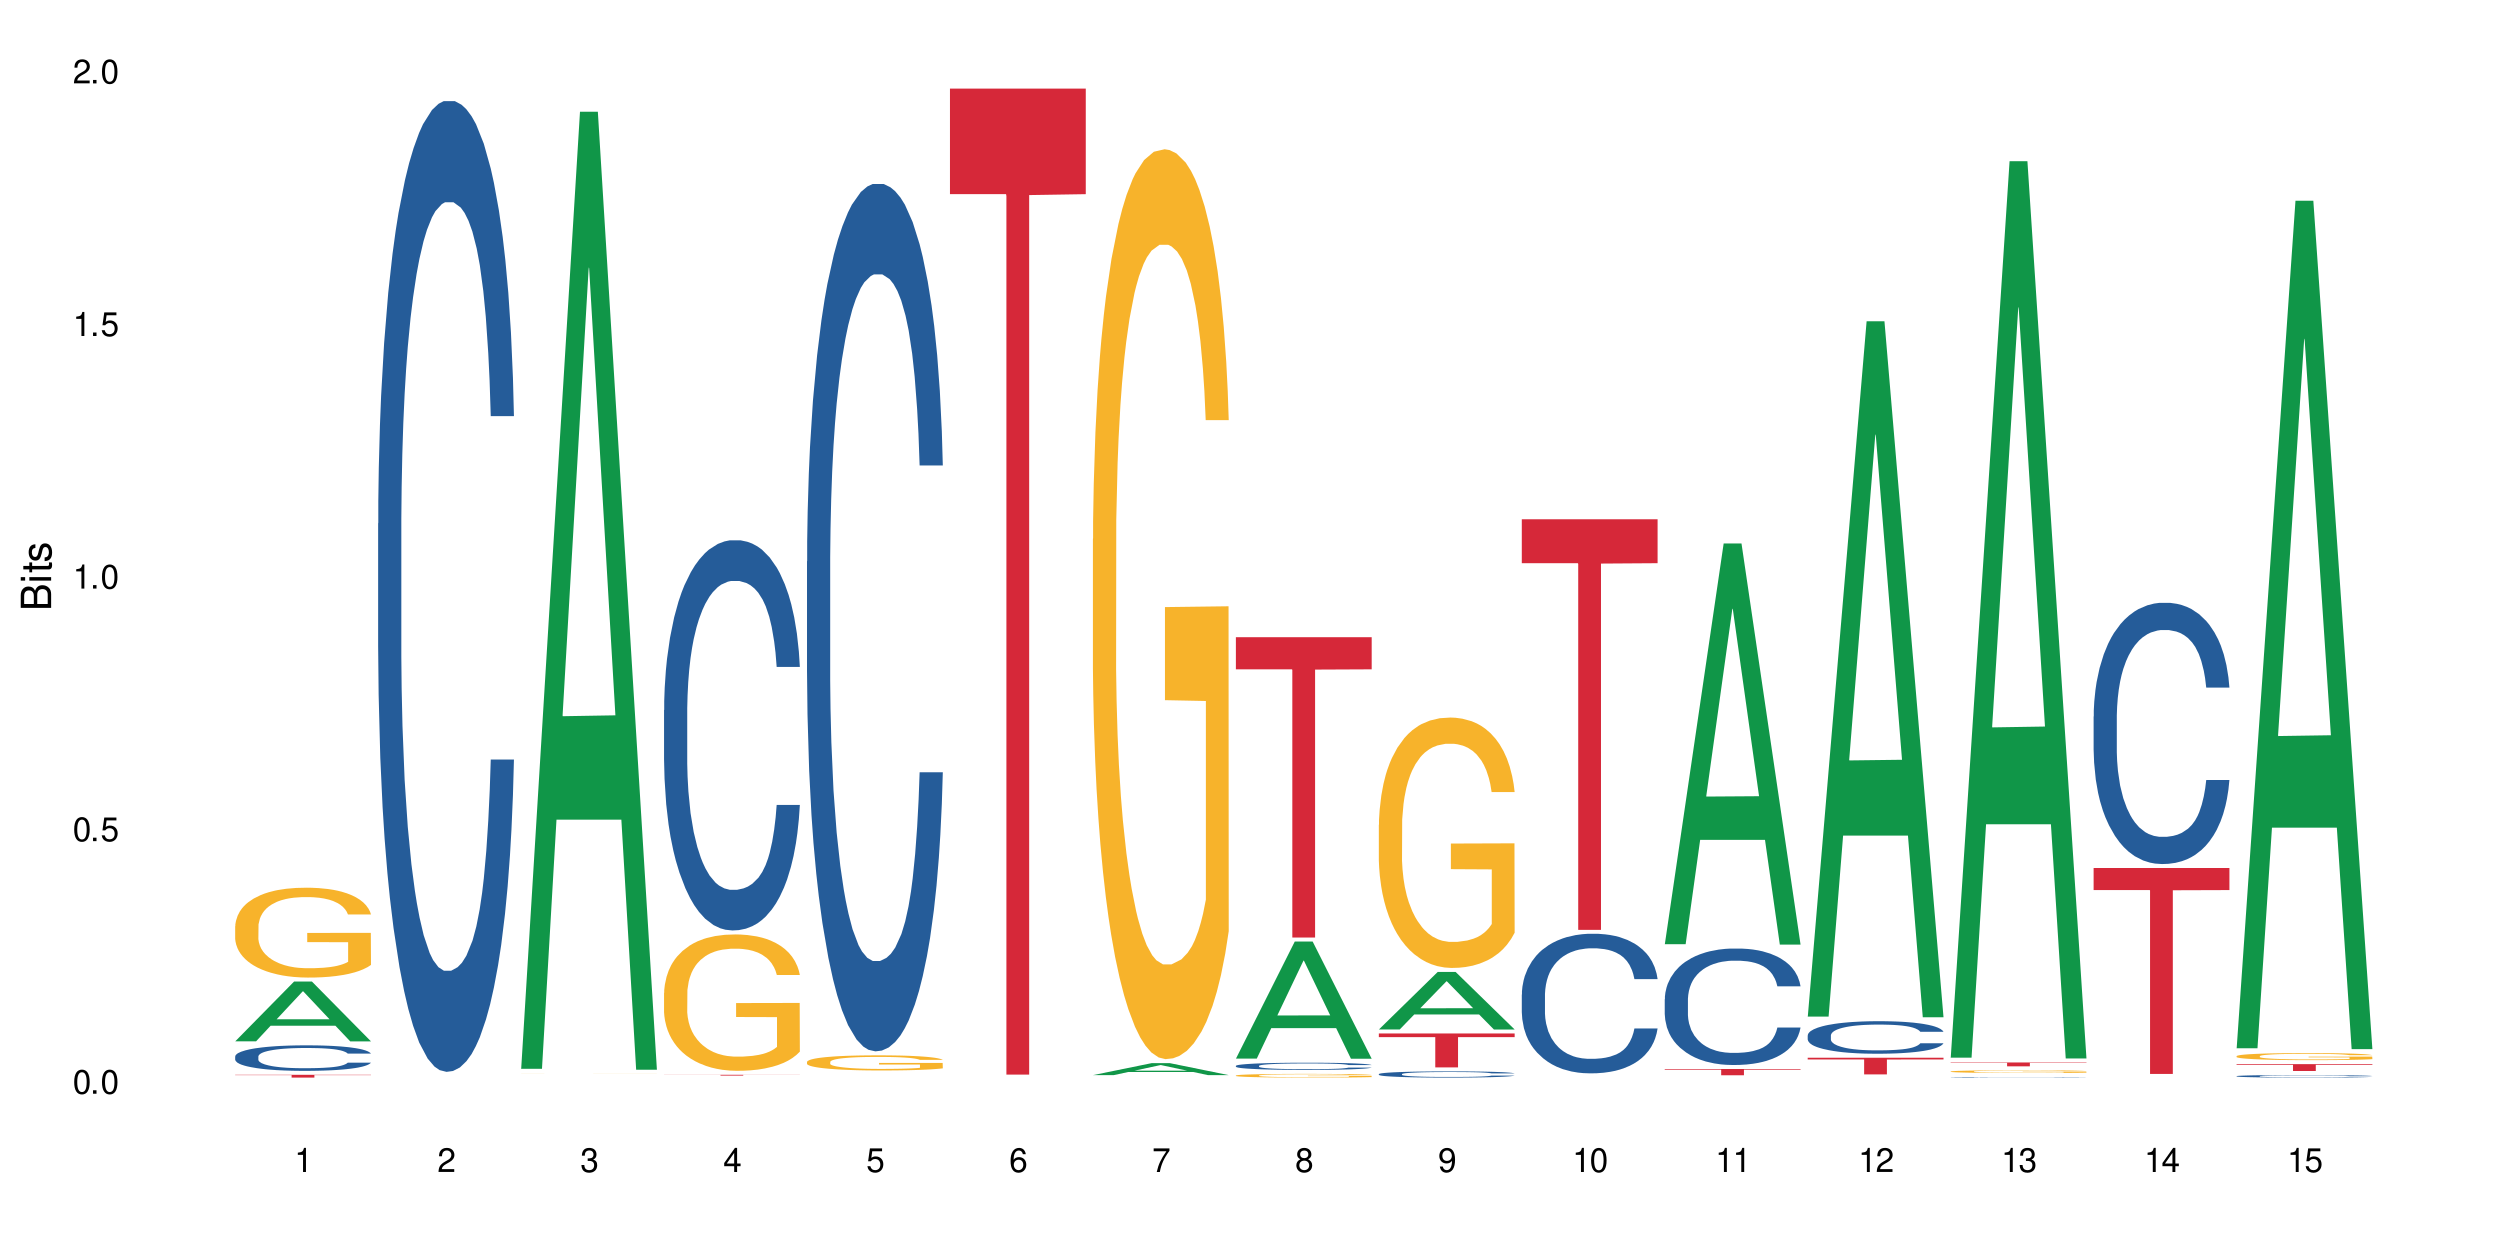 <?xml version="1.0" encoding="UTF-8"?>
<svg xmlns="http://www.w3.org/2000/svg" xmlns:xlink="http://www.w3.org/1999/xlink" width="720" height="360" viewBox="0 0 720 360">
<defs>
<g>
<g id="glyph-0-0">
</g>
<g id="glyph-0-1">
<path d="M 2.641 -6.938 C 2 -6.938 1.422 -6.656 1.078 -6.172 C 0.641 -5.562 0.406 -4.641 0.406 -3.359 C 0.406 -1.016 1.188 0.219 2.641 0.219 C 4.078 0.219 4.859 -1.016 4.859 -3.297 C 4.859 -4.641 4.656 -5.547 4.203 -6.172 C 3.844 -6.656 3.281 -6.938 2.641 -6.938 Z M 2.641 -6.188 C 3.547 -6.188 4 -5.25 4 -3.375 C 4 -1.406 3.562 -0.484 2.625 -0.484 C 1.734 -0.484 1.281 -1.438 1.281 -3.344 C 1.281 -5.25 1.734 -6.188 2.641 -6.188 Z M 2.641 -6.188 "/>
</g>
<g id="glyph-0-2">
<path d="M 1.828 -1 L 0.828 -1 L 0.828 0 L 1.828 0 Z M 1.828 -1 "/>
</g>
<g id="glyph-0-3">
<path d="M 4.562 -6.797 L 1.062 -6.797 L 0.547 -3.094 L 1.328 -3.094 C 1.719 -3.562 2.047 -3.734 2.578 -3.734 C 3.484 -3.734 4.062 -3.109 4.062 -2.094 C 4.062 -1.125 3.484 -0.531 2.578 -0.531 C 1.828 -0.531 1.375 -0.906 1.188 -1.672 L 0.328 -1.672 C 0.453 -1.109 0.547 -0.844 0.75 -0.594 C 1.125 -0.078 1.828 0.219 2.594 0.219 C 3.969 0.219 4.922 -0.781 4.922 -2.219 C 4.922 -3.562 4.031 -4.484 2.719 -4.484 C 2.25 -4.484 1.859 -4.359 1.469 -4.062 L 1.734 -5.969 L 4.562 -5.969 Z M 4.562 -6.797 "/>
</g>
<g id="glyph-0-4">
<path d="M 2.484 -4.938 L 2.484 0 L 3.328 0 L 3.328 -6.938 L 2.766 -6.938 C 2.469 -5.875 2.281 -5.734 0.984 -5.562 L 0.984 -4.938 Z M 2.484 -4.938 "/>
</g>
<g id="glyph-0-5">
<path d="M 4.859 -0.828 L 1.281 -0.828 C 1.359 -1.406 1.672 -1.781 2.5 -2.281 L 3.469 -2.828 C 4.406 -3.344 4.906 -4.062 4.906 -4.906 C 4.906 -5.484 4.672 -6.031 4.266 -6.406 C 3.859 -6.766 3.375 -6.938 2.719 -6.938 C 1.859 -6.938 1.219 -6.625 0.844 -6.031 C 0.609 -5.672 0.5 -5.234 0.484 -4.531 L 1.328 -4.531 C 1.359 -5.016 1.406 -5.281 1.531 -5.516 C 1.75 -5.938 2.188 -6.203 2.703 -6.203 C 3.469 -6.203 4.031 -5.641 4.031 -4.891 C 4.031 -4.344 3.719 -3.859 3.125 -3.516 L 2.234 -3 C 0.812 -2.172 0.406 -1.531 0.328 -0.016 L 4.859 -0.016 Z M 4.859 -0.828 "/>
</g>
<g id="glyph-0-6">
<path d="M 2.125 -3.188 L 2.578 -3.188 C 3.5 -3.188 3.984 -2.766 3.984 -1.922 C 3.984 -1.062 3.469 -0.531 2.594 -0.531 C 1.656 -0.531 1.203 -1 1.156 -2.016 L 0.312 -2.016 C 0.344 -1.453 0.438 -1.094 0.609 -0.781 C 0.953 -0.109 1.625 0.219 2.547 0.219 C 3.953 0.219 4.859 -0.625 4.859 -1.938 C 4.859 -2.828 4.516 -3.297 3.703 -3.594 C 4.344 -3.844 4.656 -4.328 4.656 -5.031 C 4.656 -6.219 3.875 -6.938 2.578 -6.938 C 1.203 -6.938 0.484 -6.172 0.453 -4.703 L 1.297 -4.703 C 1.312 -5.125 1.344 -5.359 1.453 -5.578 C 1.641 -5.969 2.062 -6.203 2.594 -6.203 C 3.344 -6.203 3.797 -5.75 3.797 -5 C 3.797 -4.516 3.609 -4.219 3.25 -4.047 C 3.016 -3.953 2.703 -3.922 2.125 -3.906 Z M 2.125 -3.188 "/>
</g>
<g id="glyph-0-7">
<path d="M 3.141 -1.672 L 3.141 0 L 3.984 0 L 3.984 -1.672 L 4.984 -1.672 L 4.984 -2.438 L 3.984 -2.438 L 3.984 -6.938 L 3.359 -6.938 L 0.266 -2.578 L 0.266 -1.672 Z M 3.141 -2.438 L 1 -2.438 L 3.141 -5.5 Z M 3.141 -2.438 "/>
</g>
<g id="glyph-0-8">
<path d="M 4.781 -5.125 C 4.609 -6.266 3.891 -6.938 2.844 -6.938 C 2.094 -6.938 1.422 -6.578 1.031 -5.953 C 0.594 -5.266 0.406 -4.422 0.406 -3.172 C 0.406 -2 0.578 -1.25 0.984 -0.641 C 1.359 -0.078 1.953 0.219 2.703 0.219 C 3.984 0.219 4.922 -0.75 4.922 -2.094 C 4.922 -3.375 4.062 -4.281 2.844 -4.281 C 2.172 -4.281 1.641 -4.031 1.281 -3.516 C 1.281 -5.234 1.828 -6.188 2.797 -6.188 C 3.391 -6.188 3.797 -5.797 3.938 -5.125 Z M 2.734 -3.531 C 3.547 -3.531 4.062 -2.953 4.062 -2.031 C 4.062 -1.156 3.484 -0.531 2.703 -0.531 C 1.922 -0.531 1.328 -1.188 1.328 -2.078 C 1.328 -2.938 1.906 -3.531 2.734 -3.531 Z M 2.734 -3.531 "/>
</g>
<g id="glyph-0-9">
<path d="M 4.984 -6.797 L 0.438 -6.797 L 0.438 -5.969 L 4.109 -5.969 C 2.5 -3.656 1.828 -2.234 1.328 0 L 2.219 0 C 2.594 -2.172 3.453 -4.047 4.984 -6.094 Z M 4.984 -6.797 "/>
</g>
<g id="glyph-0-10">
<path d="M 3.75 -3.656 C 4.469 -4.094 4.688 -4.438 4.688 -5.078 C 4.688 -6.172 3.844 -6.938 2.641 -6.938 C 1.438 -6.938 0.594 -6.172 0.594 -5.094 C 0.594 -4.438 0.812 -4.094 1.516 -3.656 C 0.734 -3.266 0.359 -2.703 0.359 -1.922 C 0.359 -0.656 1.281 0.219 2.641 0.219 C 3.984 0.219 4.922 -0.656 4.922 -1.922 C 4.922 -2.703 4.531 -3.266 3.75 -3.656 Z M 2.641 -6.188 C 3.359 -6.188 3.812 -5.75 3.812 -5.062 C 3.812 -4.406 3.344 -3.984 2.641 -3.984 C 1.922 -3.984 1.453 -4.406 1.453 -5.078 C 1.453 -5.75 1.922 -6.188 2.641 -6.188 Z M 2.641 -3.266 C 3.484 -3.266 4.062 -2.719 4.062 -1.906 C 4.062 -1.078 3.484 -0.531 2.625 -0.531 C 1.797 -0.531 1.219 -1.094 1.219 -1.906 C 1.219 -2.719 1.781 -3.266 2.641 -3.266 Z M 2.641 -3.266 "/>
</g>
<g id="glyph-0-11">
<path d="M 0.516 -1.578 C 0.672 -0.453 1.406 0.219 2.438 0.219 C 3.188 0.219 3.859 -0.141 4.266 -0.766 C 4.688 -1.453 4.891 -2.297 4.891 -3.547 C 4.891 -4.719 4.703 -5.453 4.312 -6.078 C 3.938 -6.641 3.344 -6.938 2.594 -6.938 C 1.297 -6.938 0.359 -5.969 0.359 -4.625 C 0.359 -3.344 1.234 -2.453 2.453 -2.453 C 3.094 -2.453 3.578 -2.672 4.016 -3.203 C 4 -1.484 3.469 -0.531 2.5 -0.531 C 1.906 -0.531 1.484 -0.906 1.359 -1.578 Z M 2.578 -6.203 C 3.375 -6.203 3.969 -5.531 3.969 -4.641 C 3.969 -3.797 3.391 -3.188 2.547 -3.188 C 1.734 -3.188 1.234 -3.766 1.234 -4.688 C 1.234 -5.562 1.797 -6.203 2.578 -6.203 Z M 2.578 -6.203 "/>
</g>
<g id="glyph-1-0">
</g>
<g id="glyph-1-1">
<path d="M 0 -0.953 L 0 -4.891 C 0 -5.719 -0.234 -6.344 -0.734 -6.797 C -1.188 -7.234 -1.812 -7.469 -2.5 -7.469 C -3.547 -7.469 -4.188 -7 -4.625 -5.875 C -4.984 -6.688 -5.625 -7.094 -6.531 -7.094 C -7.172 -7.094 -7.734 -6.859 -8.141 -6.391 C -8.562 -5.922 -8.75 -5.344 -8.75 -4.5 L -8.75 -0.953 Z M -4.984 -2.062 L -7.766 -2.062 L -7.766 -4.219 C -7.766 -4.844 -7.688 -5.203 -7.453 -5.5 C -7.219 -5.812 -6.859 -5.969 -6.375 -5.969 C -5.891 -5.969 -5.531 -5.812 -5.297 -5.5 C -5.062 -5.203 -4.984 -4.844 -4.984 -4.219 Z M -0.984 -2.062 L -4 -2.062 L -4 -4.781 C -4 -5.766 -3.438 -6.359 -2.484 -6.359 C -1.547 -6.359 -0.984 -5.766 -0.984 -4.781 Z M -0.984 -2.062 "/>
</g>
<g id="glyph-1-2">
<path d="M -6.281 -1.797 L -6.281 -0.797 L 0 -0.797 L 0 -1.797 Z M -8.75 -1.797 L -8.75 -0.797 L -7.484 -0.797 L -7.484 -1.797 Z M -8.75 -1.797 "/>
</g>
<g id="glyph-1-3">
<path d="M -6.281 -3.047 L -6.281 -2.016 L -8.016 -2.016 L -8.016 -1.016 L -6.281 -1.016 L -6.281 -0.172 L -5.469 -0.172 L -5.469 -1.016 L -0.719 -1.016 C -0.078 -1.016 0.281 -1.453 0.281 -2.234 C 0.281 -2.5 0.25 -2.719 0.188 -3.047 L -0.641 -3.047 C -0.609 -2.906 -0.594 -2.766 -0.594 -2.562 C -0.594 -2.141 -0.719 -2.016 -1.156 -2.016 L -5.469 -2.016 L -5.469 -3.047 Z M -6.281 -3.047 "/>
</g>
<g id="glyph-1-4">
<path d="M -4.531 -5.25 C -5.766 -5.25 -6.469 -4.422 -6.469 -2.969 C -6.469 -1.516 -5.719 -0.562 -4.547 -0.562 C -3.562 -0.562 -3.094 -1.062 -2.734 -2.562 L -2.516 -3.484 C -2.344 -4.188 -2.094 -4.469 -1.641 -4.469 C -1.047 -4.469 -0.641 -3.875 -0.641 -3 C -0.641 -2.453 -0.797 -2 -1.062 -1.75 C -1.25 -1.594 -1.422 -1.531 -1.875 -1.469 L -1.875 -0.406 C -0.422 -0.453 0.281 -1.266 0.281 -2.922 C 0.281 -4.5 -0.5 -5.516 -1.719 -5.516 C -2.656 -5.516 -3.172 -4.984 -3.469 -3.734 L -3.703 -2.766 C -3.891 -1.953 -4.156 -1.609 -4.594 -1.609 C -5.188 -1.609 -5.547 -2.125 -5.547 -2.938 C -5.547 -3.75 -5.203 -4.172 -4.531 -4.203 Z M -4.531 -5.25 "/>
</g>
</g>
</defs>
<rect x="-72" y="-36" width="864" height="432" fill="rgb(100%, 100%, 100%)" fill-opacity="1"/>
<path fill-rule="nonzero" fill="rgb(6.275%, 58.824%, 28.235%)" fill-opacity="1" d="M 67.73 299.902 L 67.773 299.883 L 84.695 282.688 L 89.836 282.688 L 106.844 299.918 L 100.867 299.918 L 96.605 295.418 L 77.926 295.418 L 73.75 299.902 L 67.73 299.902 L 79.723 293.559 L 94.895 293.543 L 87.328 285.504 L 87.246 285.488 L 87.16 285.535 L 79.684 293.543 L 79.723 293.559 Z M 67.73 299.902 "/>
<path fill-rule="nonzero" fill="rgb(14.51%, 36.078%, 60%)" fill-opacity="1" d="M 67.73 304.258 L 67.777 304.25 L 67.777 304.09 L 67.922 303.836 L 68.254 303.512 L 68.59 303.289 L 69.449 302.895 L 70.641 302.512 L 71.879 302.215 L 72.785 302.043 L 73.598 301.906 L 75.457 301.66 L 76.652 301.531 L 77.938 301.418 L 79.512 301.301 L 80.656 301.234 L 83.234 301.129 L 85.141 301.082 L 86.621 301.062 L 89.816 301.062 L 91.723 301.086 L 93.105 301.121 L 94.633 301.176 L 95.922 301.234 L 98.164 301.383 L 100.168 301.57 L 101.074 301.68 L 102.504 301.887 L 103.602 302.09 L 104.363 302.262 L 105.223 302.512 L 105.984 302.812 L 106.559 303.156 L 106.844 303.445 L 100.168 303.445 L 99.832 303.176 L 99.449 302.969 L 98.734 302.691 L 98.02 302.496 L 97.02 302.305 L 96.113 302.176 L 94.871 302.047 L 93.773 301.969 L 92.629 301.906 L 91.531 301.867 L 89.434 301.828 L 87 301.828 L 86.094 301.84 L 84.234 301.895 L 83.234 301.941 L 81.801 302.035 L 80.801 302.121 L 79.609 302.258 L 78.797 302.371 L 77.797 302.547 L 77.078 302.699 L 76.27 302.922 L 75.793 303.09 L 75.363 303.277 L 74.98 303.5 L 74.695 303.734 L 74.504 303.98 L 74.41 304.223 L 74.41 305.266 L 74.504 305.508 L 74.742 305.789 L 75.363 306.199 L 76.27 306.555 L 77.32 306.836 L 78.32 307.039 L 78.891 307.133 L 79.656 307.238 L 80.848 307.375 L 82.566 307.508 L 83.566 307.562 L 85.094 307.617 L 86.668 307.645 L 88.766 307.645 L 90.625 307.617 L 91.867 307.582 L 93.156 307.527 L 94.918 307.414 L 96.016 307.309 L 96.969 307.18 L 97.688 307.051 L 98.164 306.945 L 98.879 306.734 L 99.449 306.508 L 99.879 306.273 L 100.168 306.043 L 106.844 306.043 L 106.559 306.312 L 106.129 306.574 L 105.699 306.77 L 105.031 307.004 L 104.27 307.215 L 103.172 307.449 L 102.266 307.602 L 101.074 307.77 L 99.977 307.898 L 98.781 308.012 L 97.02 308.148 L 95.875 308.215 L 94.633 308.273 L 93.156 308.328 L 91.293 308.375 L 89.289 308.402 L 87.43 308.41 L 85.426 308.395 L 83.949 308.367 L 81.992 308.309 L 79.559 308.188 L 77.797 308.059 L 76.414 307.934 L 75.219 307.797 L 73.883 307.617 L 72.168 307.32 L 71.117 307.094 L 70.402 306.902 L 69.59 306.641 L 69.02 306.406 L 68.352 306.031 L 67.875 305.555 L 67.73 305.184 Z M 67.73 304.258 "/>
<path fill-rule="nonzero" fill="rgb(96.863%, 70.196%, 16.863%)" fill-opacity="1" d="M 67.73 266.742 L 67.777 266.719 L 67.777 266.246 L 67.969 265.184 L 68.445 263.719 L 69.066 262.512 L 69.734 261.566 L 70.164 261.07 L 70.879 260.359 L 71.5 259.84 L 73.074 258.777 L 75.078 257.785 L 76.172 257.359 L 77.414 256.957 L 79.18 256.508 L 79.988 256.34 L 82.469 255.961 L 85.285 255.727 L 88.383 255.656 L 89.816 255.68 L 91.77 255.773 L 94.441 256.035 L 95.969 256.27 L 97.16 256.508 L 98.402 256.812 L 99.926 257.285 L 101.359 257.855 L 102.504 258.422 L 103.648 259.133 L 104.602 259.887 L 105.414 260.715 L 106.129 261.707 L 106.559 262.535 L 106.844 263.363 L 100.215 263.363 L 99.832 262.535 L 99.402 261.898 L 98.688 261.117 L 97.973 260.551 L 97.258 260.102 L 95.922 259.484 L 94.777 259.105 L 93.344 258.777 L 91.961 258.562 L 90.387 258.422 L 89.434 258.375 L 86.906 258.375 L 84.617 258.539 L 83.281 258.73 L 82.328 258.918 L 80.992 259.273 L 80.18 259.555 L 79.703 259.746 L 78.273 260.48 L 77.32 261.141 L 76.793 261.59 L 76.125 262.301 L 75.648 262.938 L 75.125 263.883 L 74.84 264.594 L 74.457 266.199 L 74.41 270.457 L 74.551 271.355 L 74.84 272.324 L 75.219 273.176 L 75.793 274.074 L 76.363 274.758 L 77.367 275.68 L 78.227 276.297 L 78.891 276.699 L 80.18 277.336 L 80.703 277.547 L 81.945 277.973 L 83.234 278.305 L 84.809 278.59 L 86 278.73 L 87.906 278.848 L 90.34 278.848 L 93.203 278.707 L 95.016 278.52 L 96.254 278.328 L 97.066 278.164 L 98.066 277.902 L 98.781 277.668 L 99.449 277.406 L 100.262 277.004 L 100.262 271.355 L 88.48 271.332 L 88.48 268.684 L 106.797 268.66 L 106.844 277.902 L 105.844 278.543 L 104.602 279.156 L 103.41 279.629 L 102.168 280.031 L 100.406 280.48 L 98.973 280.766 L 96.781 281.094 L 94.777 281.309 L 92.676 281.449 L 90.816 281.52 L 88.621 281.543 L 86.668 281.496 L 84.57 281.355 L 82.898 281.164 L 81.371 280.93 L 79.848 280.621 L 77.938 280.125 L 76.699 279.723 L 75.41 279.227 L 74.121 278.637 L 72.977 277.996 L 72.215 277.5 L 71.453 276.934 L 70.641 276.223 L 69.879 275.422 L 69.305 274.688 L 68.781 273.859 L 68.398 273.078 L 68.016 272.016 L 67.828 271.164 L 67.73 270.434 Z M 67.73 266.742 "/>
<path fill-rule="nonzero" fill="rgb(83.922%, 15.686%, 22.353%)" fill-opacity="1" d="M 67.73 309.551 L 106.844 309.551 L 106.844 309.637 L 90.543 309.641 L 90.543 310.352 L 83.984 310.352 L 83.984 309.641 L 83.891 309.637 L 67.73 309.637 Z M 67.73 309.551 "/>
<path fill-rule="nonzero" fill="rgb(14.51%, 36.078%, 60%)" fill-opacity="1" d="M 108.902 150.766 L 108.949 150.512 L 108.949 144.379 L 109.094 134.664 L 109.426 122.398 L 109.762 113.965 L 110.621 98.887 L 111.812 84.32 L 113.051 73.078 L 113.957 66.434 L 114.77 61.32 L 116.629 51.867 L 117.82 47.008 L 119.109 42.664 L 120.684 38.32 L 121.828 35.766 L 124.406 31.676 L 126.312 29.887 L 127.793 29.121 L 130.988 29.121 L 132.895 30.145 L 134.277 31.422 L 135.805 33.465 L 137.094 35.766 L 139.336 41.387 L 141.336 48.543 L 142.242 52.633 L 143.676 60.555 L 144.773 68.223 L 145.535 74.867 L 146.395 84.32 L 147.156 95.82 L 147.73 108.855 L 148.016 119.844 L 141.336 119.844 L 141.004 109.621 L 140.621 101.699 L 139.906 91.223 L 139.191 83.809 L 138.191 76.398 L 137.285 71.543 L 136.043 66.688 L 134.945 63.621 L 133.801 61.32 L 132.703 59.789 L 130.605 58.254 L 128.172 58.254 L 127.266 58.766 L 125.406 60.809 L 124.406 62.598 L 122.973 66.176 L 121.973 69.5 L 120.781 74.609 L 119.969 78.953 L 118.969 85.598 L 118.25 91.477 L 117.441 99.91 L 116.965 106.301 L 116.535 113.453 L 116.152 121.887 L 115.867 130.832 L 115.676 140.289 L 115.582 149.488 L 115.582 189.102 L 115.676 198.301 L 115.914 209.035 L 116.535 224.621 L 117.441 238.168 L 118.488 248.898 L 119.492 256.566 L 120.062 260.145 L 120.828 264.234 L 122.02 269.344 L 123.738 274.457 L 124.738 276.5 L 126.266 278.547 L 127.84 279.566 L 129.938 279.566 L 131.797 278.547 L 133.039 277.266 L 134.324 275.223 L 136.09 270.879 L 137.188 266.789 L 138.141 261.934 L 138.859 257.078 L 139.336 252.988 L 140.051 245.066 L 140.621 236.379 L 141.051 227.434 L 141.336 218.746 L 148.016 218.746 L 147.73 228.965 L 147.301 238.934 L 146.871 246.344 L 146.203 255.289 L 145.441 263.211 L 144.344 272.156 L 143.438 278.035 L 142.242 284.422 L 141.148 289.277 L 139.953 293.621 L 138.191 298.734 L 137.043 301.289 L 135.805 303.59 L 134.324 305.633 L 132.465 307.422 L 130.461 308.445 L 128.602 308.699 L 126.598 308.191 L 125.121 307.168 L 123.164 304.867 L 120.73 300.266 L 118.969 295.41 L 117.582 290.555 L 116.391 285.445 L 115.055 278.547 L 113.34 267.301 L 112.289 258.613 L 111.574 251.457 L 110.762 241.488 L 110.191 232.543 L 109.523 218.234 L 109.047 200.09 L 108.902 186.031 Z M 108.902 150.766 "/>
<path fill-rule="nonzero" fill="rgb(6.275%, 58.824%, 28.235%)" fill-opacity="1" d="M 150.074 307.824 L 150.117 307.566 L 167.039 32.176 L 172.18 32.176 L 189.188 308.086 L 183.211 308.086 L 178.949 236.062 L 160.27 236.062 L 156.09 307.824 L 150.074 307.824 L 162.066 206.27 L 177.234 206.012 L 169.672 77.254 L 169.59 76.996 L 169.504 77.773 L 162.027 206.012 L 162.066 206.27 Z M 150.074 307.824 "/>
<path fill-rule="nonzero" fill="rgb(96.863%, 70.196%, 16.863%)" fill-opacity="1" d="M 150.074 309.242 L 150.121 309.242 L 150.312 309.238 L 150.789 309.238 L 151.41 309.234 L 153.844 309.234 L 155.418 309.23 L 162.332 309.23 L 164.812 309.227 L 174.113 309.227 L 176.785 309.23 L 185.992 309.23 L 186.945 309.234 L 188.902 309.234 L 189.188 309.238 L 182.559 309.238 L 182.176 309.234 L 178.266 309.234 L 177.121 309.23 L 163.336 309.23 L 162.523 309.234 L 158.469 309.234 L 157.992 309.238 L 157.18 309.238 L 156.801 309.242 L 156.754 309.246 L 157.18 309.246 L 157.562 309.25 L 160.566 309.25 L 161.234 309.254 L 182.605 309.254 L 182.605 309.246 L 170.824 309.246 L 170.824 309.242 L 189.141 309.242 L 189.188 309.254 L 185.754 309.254 L 184.512 309.258 L 159.043 309.258 L 157.754 309.254 L 153.793 309.254 L 152.984 309.25 L 150.742 309.25 L 150.359 309.246 L 150.074 309.246 Z M 150.074 309.242 "/>
<path fill-rule="nonzero" fill="rgb(14.51%, 36.078%, 60%)" fill-opacity="1" d="M 191.246 204.504 L 191.293 204.402 L 191.293 201.938 L 191.438 198.035 L 191.77 193.105 L 192.105 189.715 L 192.965 183.656 L 194.156 177.801 L 195.395 173.285 L 196.301 170.613 L 197.113 168.559 L 198.973 164.758 L 200.164 162.809 L 201.453 161.062 L 203.027 159.316 L 204.172 158.289 L 206.746 156.645 L 208.656 155.926 L 210.133 155.621 L 213.332 155.621 L 215.238 156.031 L 216.621 156.543 L 218.148 157.367 L 219.438 158.289 L 221.676 160.551 L 223.68 163.426 L 224.586 165.066 L 226.02 168.25 L 227.117 171.332 L 227.879 174.004 L 228.738 177.801 L 229.5 182.422 L 230.074 187.66 L 230.359 192.078 L 223.68 192.078 L 223.348 187.969 L 222.965 184.785 L 222.25 180.574 L 221.535 177.598 L 220.531 174.617 L 219.625 172.668 L 218.387 170.715 L 217.289 169.484 L 216.145 168.559 L 215.047 167.941 L 212.949 167.328 L 210.516 167.328 L 209.609 167.531 L 207.75 168.355 L 206.746 169.074 L 205.316 170.512 L 204.316 171.848 L 203.121 173.898 L 202.312 175.645 L 201.309 178.316 L 200.594 180.68 L 199.785 184.066 L 199.309 186.633 L 198.879 189.508 L 198.496 192.898 L 198.211 196.492 L 198.02 200.293 L 197.922 203.988 L 197.922 219.91 L 198.02 223.605 L 198.258 227.918 L 198.879 234.184 L 199.785 239.625 L 200.832 243.941 L 201.836 247.02 L 202.406 248.457 L 203.172 250.102 L 204.363 252.156 L 206.082 254.211 L 207.082 255.031 L 208.609 255.852 L 210.184 256.262 L 212.281 256.262 L 214.141 255.852 L 215.383 255.34 L 216.668 254.516 L 218.434 252.773 L 219.531 251.129 L 220.484 249.176 L 221.199 247.227 L 221.676 245.582 L 222.395 242.398 L 222.965 238.906 L 223.395 235.312 L 223.68 231.82 L 230.359 231.82 L 230.074 235.93 L 229.645 239.934 L 229.215 242.914 L 228.547 246.508 L 227.781 249.691 L 226.688 253.285 L 225.781 255.648 L 224.586 258.215 L 223.488 260.164 L 222.297 261.91 L 220.531 263.965 L 219.387 264.992 L 218.148 265.918 L 216.668 266.738 L 214.809 267.457 L 212.805 267.867 L 210.945 267.973 L 208.941 267.766 L 207.465 267.355 L 205.508 266.43 L 203.074 264.582 L 201.309 262.629 L 199.926 260.68 L 198.734 258.625 L 197.398 255.852 L 195.684 251.332 L 194.633 247.844 L 193.918 244.965 L 193.105 240.961 L 192.535 237.367 L 191.867 231.617 L 191.391 224.324 L 191.246 218.676 Z M 191.246 204.504 "/>
<path fill-rule="nonzero" fill="rgb(96.863%, 70.196%, 16.863%)" fill-opacity="1" d="M 191.246 285.938 L 191.293 285.902 L 191.293 285.188 L 191.484 283.57 L 191.961 281.348 L 192.582 279.52 L 193.25 278.082 L 193.68 277.328 L 194.395 276.254 L 195.016 275.465 L 196.59 273.852 L 198.59 272.344 L 199.688 271.699 L 200.93 271.086 L 202.695 270.406 L 203.504 270.156 L 205.984 269.582 L 208.801 269.223 L 211.898 269.113 L 213.332 269.152 L 215.285 269.293 L 217.957 269.688 L 219.484 270.047 L 220.676 270.406 L 221.918 270.871 L 223.441 271.59 L 224.875 272.449 L 226.02 273.312 L 227.164 274.387 L 228.117 275.535 L 228.93 276.793 L 229.645 278.297 L 230.074 279.555 L 230.359 280.809 L 223.73 280.809 L 223.348 279.555 L 222.918 278.586 L 222.203 277.402 L 221.488 276.539 L 220.77 275.859 L 219.438 274.926 L 218.293 274.352 L 216.859 273.852 L 215.477 273.527 L 213.902 273.312 L 212.949 273.242 L 210.422 273.242 L 208.133 273.492 L 206.797 273.777 L 205.84 274.066 L 204.508 274.602 L 203.695 275.035 L 203.219 275.32 L 201.789 276.434 L 200.832 277.438 L 200.309 278.117 L 199.641 279.195 L 199.164 280.164 L 198.641 281.598 L 198.352 282.676 L 197.973 285.113 L 197.922 291.57 L 198.066 292.934 L 198.352 294.406 L 198.734 295.695 L 199.309 297.059 L 199.879 298.102 L 200.883 299.5 L 201.738 300.434 L 202.406 301.043 L 203.695 302.012 L 204.219 302.332 L 205.461 302.98 L 206.746 303.48 L 208.32 303.91 L 209.516 304.129 L 211.422 304.309 L 213.855 304.309 L 216.719 304.09 L 218.531 303.805 L 219.77 303.516 L 220.582 303.266 L 221.582 302.871 L 222.297 302.512 L 222.965 302.117 L 223.777 301.508 L 223.777 292.934 L 211.996 292.898 L 211.996 288.883 L 230.312 288.844 L 230.359 302.871 L 229.355 303.84 L 228.117 304.773 L 226.926 305.492 L 225.684 306.102 L 223.918 306.781 L 222.488 307.211 L 220.293 307.715 L 218.293 308.039 L 216.191 308.254 L 214.332 308.359 L 212.137 308.395 L 210.184 308.324 L 208.082 308.109 L 206.414 307.82 L 204.887 307.465 L 203.359 306.996 L 201.453 306.242 L 200.215 305.633 L 198.926 304.879 L 197.637 303.984 L 196.492 303.016 L 195.73 302.262 L 194.965 301.402 L 194.156 300.324 L 193.391 299.105 L 192.82 297.992 L 192.297 296.738 L 191.914 295.555 L 191.531 293.938 L 191.34 292.648 L 191.246 291.535 Z M 191.246 285.938 "/>
<path fill-rule="nonzero" fill="rgb(83.922%, 15.686%, 22.353%)" fill-opacity="1" d="M 191.246 309.539 L 230.359 309.539 L 230.359 309.566 L 214.059 309.566 L 214.059 309.77 L 207.5 309.77 L 207.5 309.566 L 191.246 309.566 Z M 191.246 309.539 "/>
<path fill-rule="nonzero" fill="rgb(14.51%, 36.078%, 60%)" fill-opacity="1" d="M 232.418 161.684 L 232.465 161.457 L 232.465 155.977 L 232.609 147.301 L 232.941 136.34 L 233.277 128.805 L 234.133 115.336 L 235.328 102.32 L 236.566 92.273 L 237.473 86.336 L 238.285 81.77 L 240.145 73.32 L 241.336 68.984 L 242.625 65.102 L 244.199 61.219 L 245.344 58.938 L 247.918 55.285 L 249.828 53.684 L 251.305 53 L 254.504 53 L 256.41 53.914 L 257.793 55.055 L 259.32 56.883 L 260.609 58.938 L 262.848 63.961 L 264.852 70.355 L 265.758 74.008 L 267.191 81.086 L 268.285 87.934 L 269.051 93.871 L 269.91 102.32 L 270.672 112.594 L 271.246 124.238 L 271.531 134.059 L 264.852 134.059 L 264.52 124.926 L 264.137 117.848 L 263.422 108.484 L 262.707 101.863 L 261.703 95.242 L 260.797 90.902 L 259.559 86.566 L 258.461 83.824 L 257.316 81.77 L 256.219 80.398 L 254.121 79.031 L 251.688 79.031 L 250.781 79.488 L 248.922 81.312 L 247.918 82.91 L 246.488 86.109 L 245.488 89.078 L 244.293 93.645 L 243.484 97.523 L 242.48 103.461 L 241.766 108.715 L 240.957 116.246 L 240.48 121.957 L 240.051 128.348 L 239.668 135.883 L 239.383 143.875 L 239.191 152.324 L 239.094 160.543 L 239.094 195.934 L 239.191 204.156 L 239.43 213.746 L 240.051 227.672 L 240.957 239.773 L 242.004 249.363 L 243.008 256.215 L 243.578 259.41 L 244.344 263.062 L 245.535 267.629 L 247.25 272.195 L 248.254 274.023 L 249.781 275.852 L 251.355 276.762 L 253.453 276.762 L 255.312 275.852 L 256.555 274.707 L 257.84 272.883 L 259.605 269 L 260.703 265.348 L 261.656 261.008 L 262.371 256.672 L 262.848 253.016 L 263.566 245.938 L 264.137 238.176 L 264.566 230.184 L 264.852 222.422 L 271.531 222.422 L 271.246 231.555 L 270.816 240.457 L 270.387 247.082 L 269.719 255.07 L 268.953 262.148 L 267.859 270.141 L 266.953 275.395 L 265.758 281.102 L 264.66 285.441 L 263.469 289.32 L 261.703 293.887 L 260.559 296.172 L 259.32 298.227 L 257.84 300.055 L 255.98 301.652 L 253.977 302.566 L 252.117 302.793 L 250.113 302.336 L 248.637 301.422 L 246.68 299.367 L 244.246 295.258 L 242.48 290.918 L 241.098 286.582 L 239.906 282.016 L 238.57 275.852 L 236.852 265.805 L 235.805 258.039 L 235.09 251.648 L 234.277 242.742 L 233.707 234.75 L 233.039 221.965 L 232.559 205.754 L 232.418 193.195 Z M 232.418 161.684 "/>
<path fill-rule="nonzero" fill="rgb(96.863%, 70.196%, 16.863%)" fill-opacity="1" d="M 232.418 305.805 L 232.465 305.801 L 232.465 305.723 L 232.656 305.543 L 233.133 305.293 L 233.754 305.09 L 234.422 304.934 L 234.852 304.848 L 235.566 304.73 L 236.188 304.641 L 237.758 304.461 L 239.762 304.297 L 240.859 304.223 L 242.102 304.156 L 243.863 304.078 L 244.676 304.051 L 247.156 303.988 L 249.969 303.949 L 253.07 303.938 L 254.504 303.941 L 256.457 303.957 L 259.129 304 L 260.656 304.039 L 261.848 304.078 L 263.086 304.133 L 264.613 304.211 L 266.047 304.309 L 267.191 304.402 L 268.336 304.523 L 269.289 304.648 L 270.098 304.789 L 270.816 304.957 L 271.246 305.094 L 271.531 305.234 L 264.898 305.234 L 264.52 305.094 L 264.09 304.988 L 263.375 304.855 L 262.66 304.762 L 261.941 304.684 L 260.609 304.582 L 259.461 304.52 L 258.031 304.461 L 256.648 304.426 L 255.074 304.402 L 254.121 304.395 L 251.594 304.395 L 249.305 304.422 L 247.969 304.453 L 247.012 304.484 L 245.676 304.547 L 244.867 304.594 L 244.391 304.625 L 242.957 304.75 L 242.004 304.859 L 241.48 304.938 L 240.812 305.055 L 240.336 305.164 L 239.812 305.324 L 239.523 305.441 L 239.145 305.711 L 239.094 306.43 L 239.238 306.582 L 239.523 306.746 L 239.906 306.887 L 240.48 307.039 L 241.051 307.156 L 242.051 307.309 L 242.91 307.414 L 243.578 307.48 L 244.867 307.59 L 245.391 307.625 L 246.633 307.695 L 247.918 307.75 L 249.492 307.801 L 250.688 307.824 L 252.594 307.844 L 255.027 307.844 L 257.887 307.82 L 259.699 307.789 L 260.941 307.754 L 261.754 307.727 L 262.754 307.684 L 263.469 307.645 L 264.137 307.602 L 264.949 307.531 L 264.949 306.582 L 253.168 306.578 L 253.168 306.133 L 271.484 306.129 L 271.531 307.684 L 270.527 307.793 L 269.289 307.895 L 268.098 307.977 L 266.855 308.043 L 265.09 308.117 L 263.66 308.164 L 261.465 308.223 L 259.461 308.258 L 257.363 308.281 L 255.504 308.293 L 253.309 308.297 L 251.355 308.289 L 249.254 308.266 L 247.586 308.234 L 246.059 308.195 L 244.531 308.141 L 242.625 308.059 L 241.387 307.992 L 240.098 307.906 L 238.809 307.809 L 237.664 307.699 L 236.902 307.617 L 236.137 307.52 L 235.328 307.402 L 234.562 307.266 L 233.992 307.141 L 233.465 307.004 L 233.086 306.871 L 232.703 306.691 L 232.512 306.551 L 232.418 306.426 Z M 232.418 305.805 "/>
<path fill-rule="nonzero" fill="rgb(83.922%, 15.686%, 22.353%)" fill-opacity="1" d="M 273.59 25.523 L 312.703 25.523 L 312.703 55.918 L 296.402 56.184 L 296.402 309.477 L 289.844 309.477 L 289.844 56.453 L 289.746 55.918 L 273.59 55.918 Z M 273.59 25.523 "/>
<path fill-rule="nonzero" fill="rgb(6.275%, 58.824%, 28.235%)" fill-opacity="1" d="M 314.762 309.633 L 314.801 309.629 L 331.727 306.176 L 336.867 306.176 L 353.875 309.637 L 347.898 309.637 L 343.637 308.73 L 324.957 308.73 L 320.777 309.633 L 314.762 309.633 L 326.754 308.359 L 341.922 308.355 L 334.359 306.742 L 334.273 306.738 L 334.191 306.746 L 326.711 308.355 L 326.754 308.359 Z M 314.762 309.633 "/>
<path fill-rule="nonzero" fill="rgb(96.863%, 70.196%, 16.863%)" fill-opacity="1" d="M 314.762 155.223 L 314.809 154.98 L 314.809 150.195 L 315 139.426 L 315.477 124.59 L 316.098 112.383 L 316.766 102.812 L 317.191 97.785 L 317.91 90.605 L 318.527 85.344 L 320.102 74.574 L 322.105 64.523 L 323.203 60.215 L 324.445 56.145 L 326.207 51.598 L 327.02 49.926 L 329.5 46.094 L 332.312 43.703 L 335.414 42.984 L 336.844 43.223 L 338.801 44.18 L 341.473 46.812 L 343 49.207 L 344.191 51.598 L 345.43 54.711 L 346.957 59.496 L 348.387 65.238 L 349.531 70.984 L 350.68 78.164 L 351.633 85.82 L 352.441 94.195 L 353.16 104.246 L 353.586 112.625 L 353.875 121 L 347.242 121 L 346.863 112.625 L 346.434 106.164 L 345.719 98.266 L 345 92.523 L 344.285 87.973 L 342.949 81.754 L 341.805 77.922 L 340.375 74.574 L 338.992 72.418 L 337.418 70.984 L 336.465 70.504 L 333.938 70.504 L 331.645 72.18 L 330.309 74.094 L 329.355 76.008 L 328.02 79.598 L 327.211 82.469 L 326.734 84.387 L 325.301 91.805 L 324.348 98.504 L 323.824 103.051 L 323.156 110.23 L 322.68 116.691 L 322.152 126.266 L 321.867 133.445 L 321.484 149.719 L 321.438 192.793 L 321.582 201.887 L 321.867 211.699 L 322.25 220.312 L 322.82 229.41 L 323.395 236.348 L 324.395 245.68 L 325.254 251.902 L 325.922 255.973 L 327.211 262.434 L 327.734 264.586 L 328.977 268.895 L 330.262 272.246 L 331.836 275.117 L 333.031 276.555 L 334.938 277.75 L 337.371 277.75 L 340.23 276.312 L 342.043 274.398 L 343.285 272.484 L 344.094 270.809 L 345.098 268.176 L 345.812 265.785 L 346.48 263.152 L 347.293 259.082 L 347.293 201.887 L 335.508 201.648 L 335.508 174.844 L 353.824 174.605 L 353.875 268.176 L 352.871 274.637 L 351.633 280.859 L 350.438 285.648 L 349.199 289.715 L 347.434 294.262 L 346.004 297.133 L 343.809 300.484 L 341.805 302.637 L 339.707 304.074 L 337.848 304.793 L 335.652 305.031 L 333.695 304.551 L 331.598 303.117 L 329.93 301.203 L 328.402 298.809 L 326.875 295.699 L 324.969 290.672 L 323.727 286.605 L 322.441 281.578 L 321.152 275.594 L 320.008 269.133 L 319.246 264.109 L 318.48 258.363 L 317.672 251.188 L 316.906 243.051 L 316.336 235.629 L 315.809 227.254 L 315.43 219.355 L 315.047 208.59 L 314.855 199.973 L 314.762 192.555 Z M 314.762 155.223 "/>
<path fill-rule="nonzero" fill="rgb(6.275%, 58.824%, 28.235%)" fill-opacity="1" d="M 355.934 304.883 L 355.973 304.852 L 372.898 271.156 L 378.039 271.156 L 395.047 304.914 L 389.07 304.914 L 384.809 296.105 L 366.129 296.105 L 361.949 304.883 L 355.934 304.883 L 367.926 292.457 L 383.094 292.426 L 375.531 276.672 L 375.445 276.641 L 375.363 276.738 L 367.883 292.426 L 367.926 292.457 Z M 355.934 304.883 "/>
<path fill-rule="nonzero" fill="rgb(14.51%, 36.078%, 60%)" fill-opacity="1" d="M 355.934 306.965 L 355.98 306.961 L 355.98 306.914 L 356.125 306.844 L 356.457 306.754 L 356.789 306.691 L 357.648 306.578 L 358.844 306.469 L 360.082 306.387 L 360.988 306.336 L 361.801 306.297 L 363.66 306.23 L 364.852 306.191 L 366.141 306.16 L 367.715 306.129 L 368.859 306.109 L 371.434 306.078 L 373.344 306.066 L 374.82 306.059 L 378.016 306.059 L 379.926 306.066 L 381.309 306.078 L 382.836 306.094 L 384.121 306.109 L 386.363 306.152 L 388.367 306.203 L 389.273 306.234 L 390.703 306.293 L 391.801 306.352 L 392.566 306.398 L 393.422 306.469 L 394.188 306.555 L 394.758 306.652 L 395.047 306.734 L 388.367 306.734 L 388.035 306.656 L 387.652 306.598 L 386.938 306.52 L 386.223 306.465 L 385.219 306.41 L 384.312 306.375 L 383.074 306.34 L 381.977 306.316 L 380.832 306.297 L 379.734 306.289 L 377.637 306.277 L 375.203 306.277 L 374.297 306.281 L 372.438 306.297 L 371.434 306.309 L 370.004 306.336 L 369 306.359 L 367.809 306.398 L 367 306.43 L 365.996 306.48 L 365.281 306.523 L 364.469 306.586 L 363.992 306.633 L 363.562 306.688 L 363.184 306.75 L 362.895 306.816 L 362.707 306.887 L 362.609 306.953 L 362.609 307.246 L 362.707 307.316 L 362.945 307.395 L 363.562 307.512 L 364.469 307.613 L 365.52 307.691 L 366.52 307.75 L 367.094 307.773 L 367.855 307.805 L 369.051 307.844 L 370.766 307.883 L 371.77 307.898 L 373.293 307.91 L 374.867 307.918 L 376.969 307.918 L 378.828 307.91 L 380.066 307.902 L 381.355 307.887 L 383.121 307.855 L 384.219 307.824 L 385.172 307.789 L 385.887 307.754 L 386.363 307.723 L 387.078 307.664 L 387.652 307.598 L 388.082 307.531 L 388.367 307.469 L 395.047 307.469 L 394.758 307.543 L 394.328 307.617 L 393.902 307.672 L 393.234 307.738 L 392.469 307.797 L 391.371 307.863 L 390.465 307.906 L 389.273 307.957 L 388.176 307.992 L 386.984 308.023 L 385.219 308.062 L 384.074 308.082 L 382.836 308.098 L 381.355 308.113 L 379.496 308.125 L 377.492 308.133 L 375.633 308.137 L 373.629 308.133 L 372.148 308.125 L 370.195 308.105 L 367.762 308.074 L 365.996 308.035 L 364.613 308 L 363.422 307.965 L 362.086 307.91 L 360.367 307.828 L 359.32 307.766 L 358.602 307.711 L 357.793 307.637 L 357.219 307.57 L 356.551 307.465 L 356.074 307.328 L 355.934 307.227 Z M 355.934 306.965 "/>
<path fill-rule="nonzero" fill="rgb(96.863%, 70.196%, 16.863%)" fill-opacity="1" d="M 355.934 309.738 L 355.98 309.738 L 355.98 309.719 L 356.172 309.676 L 356.648 309.613 L 357.27 309.562 L 357.938 309.523 L 358.363 309.504 L 359.082 309.473 L 359.699 309.453 L 361.273 309.41 L 363.277 309.367 L 364.375 309.352 L 365.613 309.332 L 367.379 309.316 L 368.191 309.309 L 370.672 309.293 L 373.484 309.281 L 378.016 309.281 L 379.973 309.285 L 382.645 309.297 L 384.172 309.305 L 385.363 309.316 L 386.602 309.328 L 388.129 309.348 L 389.559 309.371 L 390.703 309.395 L 391.848 309.422 L 392.805 309.453 L 393.613 309.488 L 394.328 309.531 L 394.758 309.566 L 395.047 309.598 L 388.414 309.598 L 388.035 309.566 L 387.605 309.539 L 386.891 309.508 L 386.172 309.48 L 385.457 309.465 L 384.121 309.438 L 382.977 309.422 L 381.547 309.41 L 380.164 309.398 L 378.59 309.395 L 377.637 309.391 L 375.105 309.391 L 372.816 309.398 L 371.48 309.406 L 370.527 309.414 L 369.191 309.43 L 368.383 309.441 L 367.906 309.449 L 366.473 309.48 L 365.52 309.508 L 364.996 309.527 L 364.328 309.555 L 363.852 309.582 L 363.324 309.621 L 363.039 309.648 L 362.656 309.715 L 362.609 309.895 L 362.754 309.93 L 363.039 309.969 L 363.422 310.004 L 363.992 310.043 L 364.566 310.07 L 365.566 310.109 L 366.426 310.137 L 367.094 310.152 L 368.383 310.18 L 368.906 310.188 L 370.148 310.203 L 371.434 310.219 L 373.008 310.23 L 374.199 310.234 L 376.109 310.242 L 378.543 310.242 L 381.402 310.234 L 383.215 310.227 L 384.457 310.219 L 385.266 310.211 L 386.27 310.203 L 386.984 310.191 L 387.652 310.18 L 388.461 310.164 L 388.461 309.93 L 376.68 309.93 L 376.68 309.82 L 394.996 309.82 L 395.047 310.203 L 394.043 310.227 L 392.805 310.254 L 391.609 310.273 L 390.371 310.289 L 388.605 310.309 L 387.176 310.32 L 384.98 310.332 L 382.977 310.344 L 380.879 310.348 L 379.02 310.352 L 374.867 310.352 L 372.77 310.344 L 371.102 310.336 L 369.574 310.328 L 368.047 310.312 L 366.141 310.293 L 364.898 310.277 L 363.613 310.258 L 362.324 310.23 L 361.18 310.207 L 360.414 310.184 L 359.652 310.16 L 358.844 310.133 L 358.078 310.098 L 357.508 310.066 L 356.98 310.035 L 356.602 310 L 356.219 309.957 L 356.027 309.922 L 355.934 309.891 Z M 355.934 309.738 "/>
<path fill-rule="nonzero" fill="rgb(83.922%, 15.686%, 22.353%)" fill-opacity="1" d="M 355.934 183.504 L 395.047 183.504 L 395.047 192.766 L 378.746 192.844 L 378.746 270.016 L 372.188 270.016 L 372.188 192.926 L 372.09 192.766 L 355.934 192.766 Z M 355.934 183.504 "/>
<path fill-rule="nonzero" fill="rgb(6.275%, 58.824%, 28.235%)" fill-opacity="1" d="M 397.105 296.484 L 397.145 296.469 L 414.07 279.91 L 419.211 279.91 L 436.219 296.496 L 430.242 296.496 L 425.98 292.168 L 407.301 292.168 L 403.121 296.484 L 397.105 296.484 L 409.098 290.379 L 424.266 290.363 L 416.703 282.621 L 416.617 282.605 L 416.535 282.652 L 409.055 290.363 L 409.098 290.379 Z M 397.105 296.484 "/>
<path fill-rule="nonzero" fill="rgb(14.51%, 36.078%, 60%)" fill-opacity="1" d="M 397.105 309.336 L 397.152 309.336 L 397.152 309.297 L 397.293 309.234 L 397.629 309.156 L 397.961 309.102 L 398.82 309.004 L 400.012 308.91 L 401.254 308.836 L 402.16 308.797 L 402.973 308.762 L 404.832 308.703 L 406.023 308.672 L 407.312 308.641 L 408.887 308.613 L 410.031 308.598 L 412.605 308.57 L 414.516 308.559 L 415.992 308.555 L 419.188 308.555 L 421.098 308.562 L 422.48 308.57 L 424.008 308.582 L 425.293 308.598 L 427.535 308.633 L 429.539 308.68 L 430.445 308.707 L 431.875 308.758 L 432.973 308.805 L 433.738 308.848 L 434.594 308.91 L 435.359 308.984 L 435.93 309.066 L 436.219 309.137 L 429.539 309.137 L 429.207 309.074 L 428.824 309.023 L 428.109 308.953 L 427.395 308.906 L 426.391 308.859 L 425.484 308.828 L 424.246 308.797 L 423.148 308.777 L 422.004 308.762 L 420.906 308.754 L 418.809 308.742 L 416.375 308.742 L 415.469 308.746 L 413.609 308.758 L 412.605 308.77 L 411.176 308.793 L 410.172 308.816 L 408.98 308.848 L 408.172 308.875 L 407.168 308.918 L 406.453 308.957 L 405.641 309.012 L 405.164 309.051 L 404.734 309.098 L 404.355 309.152 L 404.066 309.211 L 403.879 309.27 L 403.781 309.328 L 403.781 309.582 L 403.879 309.645 L 404.117 309.711 L 404.734 309.812 L 405.641 309.898 L 406.691 309.969 L 407.691 310.016 L 408.266 310.039 L 409.027 310.066 L 410.223 310.098 L 411.938 310.133 L 412.941 310.145 L 414.465 310.16 L 416.039 310.164 L 418.141 310.164 L 420 310.16 L 421.238 310.148 L 422.527 310.137 L 424.293 310.109 L 425.391 310.082 L 426.344 310.051 L 427.059 310.02 L 427.535 309.996 L 428.25 309.945 L 428.824 309.887 L 429.254 309.828 L 429.539 309.773 L 436.219 309.773 L 435.93 309.84 L 435.5 309.902 L 435.07 309.953 L 434.406 310.008 L 433.641 310.059 L 432.543 310.117 L 431.637 310.156 L 430.445 310.195 L 429.348 310.227 L 428.156 310.254 L 426.391 310.289 L 425.246 310.305 L 424.008 310.32 L 422.527 310.332 L 420.668 310.344 L 418.664 310.352 L 416.805 310.352 L 414.801 310.348 L 413.32 310.344 L 411.367 310.328 L 408.934 310.297 L 407.168 310.266 L 405.785 310.234 L 404.594 310.203 L 403.258 310.16 L 401.539 310.086 L 400.492 310.031 L 399.773 309.984 L 398.965 309.922 L 398.391 309.863 L 397.723 309.77 L 397.246 309.652 L 397.105 309.562 Z M 397.105 309.336 "/>
<path fill-rule="nonzero" fill="rgb(96.863%, 70.196%, 16.863%)" fill-opacity="1" d="M 397.105 237.539 L 397.152 237.473 L 397.152 236.156 L 397.344 233.191 L 397.82 229.109 L 398.441 225.75 L 399.105 223.117 L 399.535 221.734 L 400.254 219.758 L 400.871 218.309 L 402.445 215.344 L 404.449 212.578 L 405.547 211.391 L 406.785 210.273 L 408.551 209.023 L 409.363 208.559 L 411.844 207.508 L 414.656 206.848 L 417.758 206.652 L 419.188 206.715 L 421.145 206.98 L 423.816 207.703 L 425.34 208.363 L 426.535 209.023 L 427.773 209.879 L 429.301 211.195 L 430.73 212.777 L 431.875 214.355 L 433.02 216.332 L 433.977 218.441 L 434.785 220.746 L 435.5 223.512 L 435.93 225.816 L 436.219 228.121 L 429.586 228.121 L 429.207 225.816 L 428.777 224.039 L 428.059 221.863 L 427.344 220.285 L 426.629 219.031 L 425.293 217.32 L 424.148 216.266 L 422.719 215.344 L 421.336 214.75 L 419.762 214.355 L 418.809 214.223 L 416.277 214.223 L 413.988 214.688 L 412.652 215.211 L 411.699 215.738 L 410.363 216.727 L 409.555 217.516 L 409.078 218.043 L 407.645 220.086 L 406.691 221.93 L 406.168 223.18 L 405.5 225.156 L 405.023 226.938 L 404.496 229.57 L 404.211 231.547 L 403.828 236.023 L 403.781 247.879 L 403.926 250.383 L 404.211 253.082 L 404.594 255.453 L 405.164 257.957 L 405.738 259.867 L 406.738 262.434 L 407.598 264.148 L 408.266 265.266 L 409.555 267.043 L 410.078 267.637 L 411.316 268.824 L 412.605 269.746 L 414.18 270.535 L 415.371 270.93 L 417.281 271.258 L 419.715 271.258 L 422.574 270.863 L 424.387 270.336 L 425.629 269.812 L 426.438 269.352 L 427.441 268.625 L 428.156 267.965 L 428.824 267.242 L 429.633 266.121 L 429.633 250.383 L 417.852 250.316 L 417.852 242.941 L 436.168 242.875 L 436.219 268.625 L 435.215 270.402 L 433.977 272.117 L 432.781 273.434 L 431.543 274.551 L 429.777 275.805 L 428.348 276.594 L 426.152 277.516 L 424.148 278.109 L 422.051 278.504 L 420.191 278.703 L 417.996 278.77 L 416.039 278.637 L 413.941 278.242 L 412.273 277.715 L 410.746 277.055 L 409.219 276.199 L 407.312 274.816 L 406.07 273.695 L 404.785 272.312 L 403.496 270.668 L 402.352 268.887 L 401.586 267.504 L 400.824 265.926 L 400.012 263.949 L 399.25 261.711 L 398.68 259.668 L 398.152 257.363 L 397.773 255.191 L 397.391 252.227 L 397.199 249.855 L 397.105 247.812 Z M 397.105 237.539 "/>
<path fill-rule="nonzero" fill="rgb(83.922%, 15.686%, 22.353%)" fill-opacity="1" d="M 397.105 297.641 L 436.219 297.641 L 436.219 298.688 L 419.914 298.695 L 419.914 307.41 L 413.359 307.41 L 413.359 298.707 L 413.262 298.688 L 397.105 298.688 Z M 397.105 297.641 "/>
<path fill-rule="nonzero" fill="rgb(14.51%, 36.078%, 60%)" fill-opacity="1" d="M 438.277 286.43 L 438.324 286.391 L 438.324 285.508 L 438.465 284.113 L 438.801 282.352 L 439.133 281.137 L 439.992 278.973 L 441.184 276.879 L 442.426 275.262 L 443.332 274.305 L 444.141 273.57 L 446.004 272.211 L 447.195 271.516 L 448.484 270.891 L 450.059 270.266 L 451.203 269.898 L 453.777 269.309 L 455.688 269.055 L 457.164 268.941 L 460.359 268.941 L 462.27 269.09 L 463.652 269.273 L 465.176 269.566 L 466.465 269.898 L 468.707 270.707 L 470.711 271.734 L 471.617 272.324 L 473.047 273.461 L 474.145 274.562 L 474.91 275.52 L 475.766 276.879 L 476.531 278.531 L 477.102 280.402 L 477.387 281.984 L 470.711 281.984 L 470.375 280.516 L 469.996 279.375 L 469.281 277.871 L 468.562 276.805 L 467.562 275.738 L 466.656 275.039 L 465.418 274.344 L 464.32 273.902 L 463.176 273.57 L 462.078 273.352 L 459.977 273.129 L 457.547 273.129 L 456.641 273.203 L 454.781 273.496 L 453.777 273.754 L 452.348 274.27 L 451.344 274.746 L 450.152 275.48 L 449.34 276.105 L 448.34 277.062 L 447.625 277.906 L 446.812 279.117 L 446.336 280.035 L 445.906 281.066 L 445.527 282.277 L 445.238 283.562 L 445.047 284.922 L 444.953 286.246 L 444.953 291.938 L 445.047 293.262 L 445.289 294.805 L 445.906 297.043 L 446.812 298.992 L 447.863 300.535 L 448.863 301.637 L 449.438 302.148 L 450.199 302.738 L 451.395 303.473 L 453.109 304.207 L 454.113 304.5 L 455.637 304.793 L 457.211 304.941 L 459.312 304.941 L 461.172 304.793 L 462.41 304.609 L 463.699 304.316 L 465.465 303.691 L 466.562 303.105 L 467.516 302.406 L 468.23 301.711 L 468.707 301.121 L 469.422 299.984 L 469.996 298.734 L 470.426 297.449 L 470.711 296.199 L 477.387 296.199 L 477.102 297.668 L 476.672 299.102 L 476.242 300.168 L 475.574 301.453 L 474.812 302.59 L 473.715 303.875 L 472.809 304.723 L 471.617 305.641 L 470.52 306.336 L 469.328 306.961 L 467.562 307.695 L 466.418 308.062 L 465.176 308.395 L 463.699 308.688 L 461.84 308.945 L 459.836 309.094 L 457.977 309.129 L 455.973 309.055 L 454.492 308.91 L 452.539 308.578 L 450.105 307.918 L 448.34 307.219 L 446.957 306.52 L 445.766 305.785 L 444.43 304.793 L 442.711 303.18 L 441.664 301.93 L 440.945 300.902 L 440.137 299.469 L 439.562 298.184 L 438.895 296.125 L 438.418 293.52 L 438.277 291.496 Z M 438.277 286.43 "/>
<path fill-rule="nonzero" fill="rgb(83.922%, 15.686%, 22.353%)" fill-opacity="1" d="M 438.277 149.543 L 477.387 149.543 L 477.387 162.199 L 461.086 162.312 L 461.086 267.801 L 454.527 267.801 L 454.527 162.422 L 454.434 162.199 L 438.277 162.199 Z M 438.277 149.543 "/>
<path fill-rule="nonzero" fill="rgb(6.275%, 58.824%, 28.235%)" fill-opacity="1" d="M 479.445 271.934 L 479.488 271.824 L 496.414 156.516 L 501.551 156.516 L 518.559 272.043 L 512.586 272.043 L 508.32 241.887 L 489.645 241.887 L 485.465 271.934 L 479.445 271.934 L 491.441 229.41 L 506.609 229.305 L 499.047 175.391 L 498.961 175.281 L 498.879 175.605 L 491.398 229.305 L 491.441 229.41 Z M 479.445 271.934 "/>
<path fill-rule="nonzero" fill="rgb(14.51%, 36.078%, 60%)" fill-opacity="1" d="M 479.445 287.781 L 479.496 287.75 L 479.496 287.012 L 479.637 285.848 L 479.973 284.375 L 480.305 283.363 L 481.164 281.555 L 482.355 279.809 L 483.598 278.461 L 484.504 277.664 L 485.312 277.051 L 487.176 275.914 L 488.367 275.332 L 489.656 274.812 L 491.23 274.289 L 492.375 273.984 L 494.949 273.492 L 496.855 273.277 L 498.336 273.188 L 501.531 273.188 L 503.441 273.309 L 504.824 273.461 L 506.348 273.707 L 507.637 273.984 L 509.879 274.66 L 511.883 275.516 L 512.789 276.008 L 514.219 276.957 L 515.316 277.879 L 516.078 278.676 L 516.938 279.809 L 517.703 281.188 L 518.273 282.754 L 518.559 284.07 L 511.883 284.07 L 511.547 282.844 L 511.168 281.895 L 510.453 280.637 L 509.734 279.746 L 508.734 278.859 L 507.828 278.277 L 506.586 277.695 L 505.492 277.324 L 504.348 277.051 L 503.25 276.867 L 501.148 276.684 L 498.719 276.684 L 497.812 276.742 L 495.949 276.988 L 494.949 277.203 L 493.52 277.633 L 492.516 278.031 L 491.324 278.645 L 490.512 279.164 L 489.512 279.961 L 488.797 280.668 L 487.984 281.68 L 487.508 282.445 L 487.078 283.305 L 486.699 284.316 L 486.41 285.387 L 486.219 286.523 L 486.125 287.625 L 486.125 292.379 L 486.219 293.48 L 486.457 294.77 L 487.078 296.641 L 487.984 298.266 L 489.035 299.551 L 490.035 300.473 L 490.609 300.902 L 491.371 301.391 L 492.562 302.004 L 494.281 302.617 L 495.281 302.863 L 496.809 303.109 L 498.383 303.23 L 500.48 303.23 L 502.344 303.109 L 503.582 302.957 L 504.871 302.711 L 506.637 302.188 L 507.734 301.699 L 508.688 301.117 L 509.402 300.535 L 509.879 300.043 L 510.594 299.094 L 511.168 298.051 L 511.598 296.977 L 511.883 295.934 L 518.559 295.934 L 518.273 297.16 L 517.844 298.355 L 517.414 299.246 L 516.746 300.32 L 515.984 301.27 L 514.887 302.344 L 513.98 303.047 L 512.789 303.812 L 511.691 304.398 L 510.5 304.918 L 508.734 305.531 L 507.59 305.836 L 506.348 306.113 L 504.871 306.359 L 503.012 306.574 L 501.008 306.695 L 499.148 306.727 L 497.145 306.664 L 495.664 306.543 L 493.711 306.266 L 491.277 305.715 L 489.512 305.133 L 488.129 304.551 L 486.938 303.938 L 485.602 303.109 L 483.883 301.762 L 482.832 300.719 L 482.117 299.859 L 481.309 298.664 L 480.734 297.59 L 480.066 295.875 L 479.59 293.695 L 479.445 292.012 Z M 479.445 287.781 "/>
<path fill-rule="nonzero" fill="rgb(83.922%, 15.686%, 22.353%)" fill-opacity="1" d="M 479.445 307.871 L 518.559 307.871 L 518.559 308.062 L 502.258 308.066 L 502.258 309.676 L 495.699 309.676 L 495.699 308.066 L 495.605 308.062 L 479.445 308.062 Z M 479.445 307.871 "/>
<path fill-rule="nonzero" fill="rgb(6.275%, 58.824%, 28.235%)" fill-opacity="1" d="M 520.617 292.781 L 520.66 292.594 L 537.586 92.523 L 542.723 92.523 L 559.73 292.969 L 553.758 292.969 L 549.492 240.645 L 530.816 240.645 L 526.637 292.781 L 520.617 292.781 L 532.613 219 L 547.781 218.812 L 540.219 125.27 L 540.133 125.082 L 540.051 125.648 L 532.57 218.812 L 532.613 219 Z M 520.617 292.781 "/>
<path fill-rule="nonzero" fill="rgb(14.51%, 36.078%, 60%)" fill-opacity="1" d="M 520.617 298.188 L 520.668 298.18 L 520.668 297.973 L 520.809 297.648 L 521.145 297.238 L 521.477 296.953 L 522.336 296.449 L 523.527 295.961 L 524.77 295.586 L 525.676 295.363 L 526.484 295.191 L 528.348 294.875 L 529.539 294.711 L 530.828 294.566 L 532.398 294.422 L 533.547 294.336 L 536.121 294.199 L 538.027 294.137 L 539.508 294.113 L 542.703 294.113 L 544.609 294.148 L 545.996 294.191 L 547.52 294.258 L 548.809 294.336 L 551.051 294.523 L 553.055 294.762 L 553.961 294.898 L 555.391 295.164 L 556.488 295.422 L 557.25 295.645 L 558.109 295.961 L 558.875 296.348 L 559.445 296.781 L 559.73 297.152 L 553.055 297.152 L 552.719 296.809 L 552.34 296.543 L 551.621 296.191 L 550.906 295.945 L 549.906 295.695 L 549 295.535 L 547.758 295.371 L 546.664 295.27 L 545.516 295.191 L 544.422 295.141 L 542.32 295.09 L 539.891 295.09 L 538.984 295.105 L 537.121 295.176 L 536.121 295.234 L 534.691 295.355 L 533.688 295.465 L 532.496 295.637 L 531.684 295.781 L 530.684 296.004 L 529.969 296.199 L 529.156 296.484 L 528.68 296.699 L 528.25 296.938 L 527.867 297.219 L 527.582 297.52 L 527.391 297.836 L 527.297 298.145 L 527.297 299.469 L 527.391 299.777 L 527.629 300.137 L 528.25 300.66 L 529.156 301.113 L 530.207 301.473 L 531.207 301.73 L 531.781 301.852 L 532.543 301.988 L 533.734 302.156 L 535.453 302.328 L 536.453 302.398 L 537.98 302.465 L 539.555 302.5 L 541.652 302.5 L 543.516 302.465 L 544.754 302.422 L 546.043 302.355 L 547.809 302.211 L 548.902 302.074 L 549.859 301.91 L 550.574 301.746 L 551.051 301.609 L 551.766 301.344 L 552.34 301.055 L 552.77 300.754 L 553.055 300.465 L 559.73 300.465 L 559.445 300.805 L 559.016 301.141 L 558.586 301.387 L 557.918 301.688 L 557.156 301.953 L 556.059 302.254 L 555.152 302.449 L 553.961 302.664 L 552.863 302.824 L 551.672 302.973 L 549.906 303.141 L 548.762 303.227 L 547.52 303.305 L 546.043 303.375 L 544.184 303.434 L 542.18 303.469 L 540.316 303.477 L 538.316 303.457 L 536.836 303.426 L 534.879 303.348 L 532.449 303.195 L 530.684 303.031 L 529.301 302.867 L 528.109 302.695 L 526.773 302.465 L 525.055 302.09 L 524.004 301.797 L 523.289 301.559 L 522.48 301.227 L 521.906 300.926 L 521.238 300.445 L 520.762 299.84 L 520.617 299.367 Z M 520.617 298.188 "/>
<path fill-rule="nonzero" fill="rgb(83.922%, 15.686%, 22.353%)" fill-opacity="1" d="M 520.617 304.621 L 559.73 304.621 L 559.73 305.133 L 543.43 305.137 L 543.43 309.418 L 536.871 309.418 L 536.871 305.145 L 536.777 305.133 L 520.617 305.133 Z M 520.617 304.621 "/>
<path fill-rule="nonzero" fill="rgb(6.275%, 58.824%, 28.235%)" fill-opacity="1" d="M 561.789 304.602 L 561.832 304.359 L 578.758 46.434 L 583.895 46.434 L 600.902 304.844 L 594.93 304.844 L 590.664 237.391 L 571.988 237.391 L 567.809 304.602 L 561.789 304.602 L 573.785 209.488 L 588.953 209.242 L 581.387 88.652 L 581.305 88.41 L 581.223 89.137 L 573.742 209.242 L 573.785 209.488 Z M 561.789 304.602 "/>
<path fill-rule="nonzero" fill="rgb(14.51%, 36.078%, 60%)" fill-opacity="1" d="M 561.789 310.25 L 561.84 310.25 L 561.84 310.246 L 561.98 310.238 L 562.316 310.23 L 562.648 310.227 L 563.508 310.219 L 564.699 310.207 L 565.941 310.199 L 566.848 310.195 L 567.656 310.191 L 569.516 310.188 L 570.711 310.184 L 571.996 310.18 L 573.57 310.176 L 574.715 310.176 L 577.293 310.172 L 587.168 310.172 L 588.691 310.176 L 589.98 310.176 L 592.223 310.18 L 594.227 310.184 L 595.133 310.188 L 596.562 310.191 L 597.66 310.195 L 598.422 310.203 L 599.281 310.207 L 600.043 310.215 L 600.617 310.223 L 600.902 310.23 L 594.227 310.23 L 593.891 310.223 L 593.512 310.219 L 592.793 310.211 L 592.078 310.207 L 591.078 310.203 L 590.172 310.199 L 588.93 310.195 L 587.832 310.195 L 586.688 310.191 L 578.293 310.191 L 577.293 310.195 L 575.863 310.195 L 574.859 310.199 L 573.668 310.199 L 572.855 310.203 L 571.855 310.207 L 571.141 310.211 L 570.328 310.219 L 569.852 310.223 L 569.422 310.227 L 569.039 310.23 L 568.754 310.238 L 568.562 310.242 L 568.469 310.25 L 568.469 310.273 L 568.562 310.281 L 568.801 310.289 L 569.422 310.297 L 570.328 310.309 L 571.379 310.312 L 572.379 310.32 L 572.953 310.32 L 573.715 310.324 L 574.906 310.328 L 576.625 310.332 L 587.215 310.332 L 588.98 310.328 L 590.074 310.324 L 591.031 310.32 L 591.746 310.32 L 592.223 310.316 L 592.938 310.312 L 593.512 310.305 L 593.938 310.301 L 594.227 310.293 L 600.902 310.293 L 600.617 310.301 L 600.188 310.309 L 599.758 310.312 L 599.09 310.316 L 598.328 310.324 L 597.23 310.328 L 596.324 310.332 L 595.133 310.336 L 594.035 310.34 L 592.844 310.344 L 591.078 310.348 L 588.691 310.348 L 587.215 310.352 L 576.051 310.352 L 573.621 310.348 L 571.855 310.344 L 570.473 310.34 L 569.277 310.336 L 567.945 310.332 L 566.227 310.324 L 565.176 310.32 L 564.461 310.316 L 563.652 310.309 L 563.078 310.305 L 562.41 310.293 L 561.934 310.281 L 561.789 310.273 Z M 561.789 310.25 "/>
<path fill-rule="nonzero" fill="rgb(96.863%, 70.196%, 16.863%)" fill-opacity="1" d="M 561.789 308.582 L 561.84 308.578 L 561.84 308.566 L 562.027 308.531 L 562.504 308.488 L 563.125 308.453 L 563.793 308.422 L 564.223 308.41 L 564.938 308.387 L 565.559 308.371 L 567.133 308.34 L 569.137 308.309 L 570.234 308.297 L 571.473 308.285 L 573.238 308.27 L 574.051 308.266 L 576.531 308.254 L 579.344 308.246 L 583.875 308.246 L 585.832 308.25 L 588.5 308.258 L 590.027 308.266 L 591.219 308.27 L 592.461 308.281 L 593.988 308.293 L 595.418 308.312 L 596.562 308.328 L 597.707 308.352 L 598.66 308.375 L 599.473 308.398 L 600.188 308.43 L 600.617 308.453 L 600.902 308.477 L 594.273 308.477 L 593.891 308.453 L 593.461 308.434 L 592.746 308.41 L 591.316 308.379 L 589.98 308.359 L 588.836 308.348 L 587.406 308.34 L 586.02 308.332 L 584.449 308.328 L 580.965 308.328 L 578.676 308.332 L 577.34 308.34 L 576.387 308.344 L 575.051 308.355 L 574.238 308.363 L 573.762 308.367 L 572.332 308.391 L 571.379 308.41 L 570.852 308.426 L 570.184 308.445 L 569.707 308.465 L 569.184 308.492 L 568.898 308.516 L 568.516 308.562 L 568.469 308.691 L 568.609 308.719 L 568.898 308.75 L 569.277 308.773 L 569.852 308.801 L 570.426 308.824 L 571.426 308.852 L 572.285 308.871 L 572.953 308.883 L 574.238 308.902 L 574.766 308.906 L 576.004 308.922 L 577.293 308.93 L 578.867 308.938 L 580.059 308.941 L 581.969 308.945 L 584.398 308.945 L 587.262 308.941 L 589.074 308.938 L 590.312 308.93 L 591.125 308.926 L 592.125 308.918 L 592.844 308.91 L 593.512 308.902 L 594.32 308.891 L 594.32 308.719 L 582.539 308.719 L 582.539 308.641 L 600.855 308.637 L 600.902 308.918 L 599.902 308.938 L 598.66 308.957 L 597.469 308.969 L 596.23 308.98 L 594.465 308.996 L 593.031 309.004 L 590.84 309.016 L 588.836 309.02 L 586.738 309.023 L 584.875 309.027 L 580.727 309.027 L 578.629 309.023 L 576.957 309.016 L 575.434 309.008 L 573.906 309 L 571.996 308.984 L 570.758 308.973 L 569.469 308.957 L 568.184 308.941 L 567.039 308.922 L 566.273 308.906 L 565.512 308.887 L 564.699 308.867 L 563.938 308.844 L 563.363 308.82 L 562.84 308.797 L 562.457 308.773 L 562.078 308.738 L 561.887 308.715 L 561.789 308.691 Z M 561.789 308.582 "/>
<path fill-rule="nonzero" fill="rgb(83.922%, 15.686%, 22.353%)" fill-opacity="1" d="M 561.789 305.988 L 600.902 305.988 L 600.902 306.105 L 584.602 306.109 L 584.602 307.102 L 578.043 307.102 L 578.043 306.109 L 577.949 306.105 L 561.789 306.105 Z M 561.789 305.988 "/>
<path fill-rule="nonzero" fill="rgb(14.51%, 36.078%, 60%)" fill-opacity="1" d="M 602.961 206.355 L 603.008 206.285 L 603.008 204.637 L 603.152 202.023 L 603.488 198.723 L 603.82 196.453 L 604.68 192.398 L 605.871 188.48 L 607.113 185.453 L 608.02 183.664 L 608.828 182.289 L 610.688 179.746 L 611.883 178.441 L 613.168 177.273 L 614.742 176.102 L 615.887 175.414 L 618.465 174.316 L 620.371 173.832 L 621.852 173.629 L 625.047 173.629 L 626.953 173.902 L 628.336 174.246 L 629.863 174.797 L 631.152 175.414 L 633.395 176.926 L 635.398 178.852 L 636.305 179.953 L 637.734 182.086 L 638.832 184.148 L 639.594 185.934 L 640.453 188.48 L 641.215 191.574 L 641.789 195.078 L 642.074 198.035 L 635.398 198.035 L 635.062 195.285 L 634.684 193.156 L 633.965 190.336 L 633.25 188.34 L 632.25 186.348 L 631.344 185.043 L 630.102 183.734 L 629.004 182.91 L 627.859 182.289 L 626.766 181.879 L 624.664 181.465 L 622.23 181.465 L 621.324 181.602 L 619.465 182.152 L 618.465 182.633 L 617.031 183.598 L 616.031 184.492 L 614.84 185.867 L 614.027 187.035 L 613.027 188.824 L 612.312 190.402 L 611.5 192.672 L 611.023 194.391 L 610.594 196.316 L 610.211 198.586 L 609.926 200.992 L 609.734 203.535 L 609.641 206.012 L 609.641 216.668 L 609.734 219.145 L 609.973 222.031 L 610.594 226.227 L 611.5 229.871 L 612.551 232.758 L 613.551 234.82 L 614.125 235.785 L 614.887 236.883 L 616.078 238.258 L 617.797 239.633 L 618.797 240.184 L 620.324 240.734 L 621.898 241.008 L 623.996 241.008 L 625.855 240.734 L 627.098 240.391 L 628.387 239.84 L 630.148 238.672 L 631.246 237.57 L 632.203 236.266 L 632.918 234.957 L 633.395 233.859 L 634.109 231.727 L 634.684 229.391 L 635.109 226.984 L 635.398 224.645 L 642.074 224.645 L 641.789 227.395 L 641.359 230.078 L 640.93 232.07 L 640.262 234.477 L 639.5 236.609 L 638.402 239.016 L 637.496 240.598 L 636.305 242.316 L 635.207 243.621 L 634.016 244.793 L 632.25 246.168 L 631.105 246.855 L 629.863 247.473 L 628.387 248.023 L 626.523 248.504 L 624.523 248.777 L 622.66 248.848 L 620.66 248.711 L 619.18 248.434 L 617.223 247.816 L 614.793 246.578 L 613.027 245.273 L 611.645 243.965 L 610.449 242.59 L 609.113 240.734 L 607.398 237.711 L 606.348 235.371 L 605.633 233.445 L 604.82 230.766 L 604.25 228.359 L 603.582 224.508 L 603.105 219.625 L 602.961 215.844 Z M 602.961 206.355 "/>
<path fill-rule="nonzero" fill="rgb(83.922%, 15.686%, 22.353%)" fill-opacity="1" d="M 602.961 249.992 L 642.074 249.992 L 642.074 256.34 L 625.773 256.395 L 625.773 309.289 L 619.215 309.289 L 619.215 256.449 L 619.121 256.34 L 602.961 256.34 Z M 602.961 249.992 "/>
<path fill-rule="nonzero" fill="rgb(6.275%, 58.824%, 28.235%)" fill-opacity="1" d="M 644.133 301.91 L 644.176 301.684 L 661.098 57.809 L 666.238 57.809 L 683.246 302.141 L 677.27 302.141 L 673.008 238.363 L 654.328 238.363 L 650.152 301.91 L 644.133 301.91 L 656.125 211.98 L 671.297 211.75 L 663.73 97.73 L 663.648 97.5 L 663.566 98.188 L 656.086 211.75 L 656.125 211.98 Z M 644.133 301.91 "/>
<path fill-rule="nonzero" fill="rgb(14.51%, 36.078%, 60%)" fill-opacity="1" d="M 644.133 309.926 L 644.18 309.922 L 644.18 309.906 L 644.324 309.879 L 644.66 309.848 L 644.992 309.824 L 645.852 309.785 L 647.043 309.746 L 648.285 309.715 L 649.191 309.695 L 650 309.684 L 651.859 309.656 L 653.055 309.645 L 654.34 309.633 L 655.914 309.621 L 657.059 309.613 L 659.637 309.602 L 661.543 309.598 L 663.023 309.594 L 666.219 309.594 L 668.125 309.598 L 669.508 309.602 L 671.035 309.605 L 672.324 309.613 L 674.566 309.629 L 676.57 309.648 L 677.477 309.66 L 678.906 309.68 L 680.004 309.699 L 680.766 309.719 L 681.625 309.746 L 682.387 309.777 L 682.961 309.812 L 683.246 309.84 L 676.57 309.84 L 676.234 309.812 L 675.852 309.793 L 675.137 309.762 L 674.422 309.742 L 673.422 309.723 L 672.516 309.711 L 671.273 309.695 L 670.176 309.688 L 669.031 309.684 L 667.934 309.68 L 665.836 309.672 L 663.402 309.672 L 662.496 309.676 L 660.637 309.68 L 659.637 309.684 L 658.203 309.695 L 657.203 309.703 L 656.012 309.719 L 655.199 309.73 L 654.199 309.746 L 653.484 309.766 L 652.672 309.785 L 652.195 309.805 L 651.766 309.824 L 651.383 309.848 L 651.098 309.871 L 650.906 309.895 L 650.812 309.922 L 650.812 310.027 L 650.906 310.055 L 651.145 310.082 L 651.766 310.125 L 652.672 310.16 L 653.723 310.191 L 654.723 310.211 L 655.297 310.223 L 656.059 310.23 L 657.25 310.246 L 658.969 310.258 L 659.969 310.266 L 661.496 310.27 L 663.07 310.273 L 665.168 310.273 L 667.027 310.27 L 668.27 310.266 L 669.559 310.262 L 671.32 310.25 L 672.418 310.238 L 673.371 310.227 L 674.09 310.211 L 674.566 310.203 L 675.281 310.18 L 675.852 310.156 L 676.281 310.133 L 676.57 310.109 L 683.246 310.109 L 682.961 310.137 L 682.531 310.164 L 682.102 310.184 L 681.434 310.207 L 680.672 310.23 L 679.574 310.254 L 678.668 310.27 L 677.477 310.285 L 676.379 310.301 L 675.184 310.312 L 673.422 310.324 L 672.277 310.332 L 671.035 310.34 L 669.559 310.344 L 667.695 310.348 L 665.695 310.352 L 661.828 310.352 L 660.352 310.348 L 658.395 310.344 L 655.965 310.328 L 654.199 310.316 L 652.816 310.305 L 651.621 310.289 L 650.285 310.27 L 648.57 310.238 L 647.52 310.215 L 646.805 310.199 L 645.992 310.172 L 645.422 310.145 L 644.754 310.105 L 644.277 310.059 L 644.133 310.02 Z M 644.133 309.926 "/>
<path fill-rule="nonzero" fill="rgb(96.863%, 70.196%, 16.863%)" fill-opacity="1" d="M 644.133 304.16 L 644.18 304.156 L 644.18 304.121 L 644.371 304.035 L 644.848 303.922 L 645.469 303.824 L 646.137 303.75 L 646.566 303.711 L 647.281 303.656 L 647.902 303.613 L 649.477 303.531 L 651.48 303.453 L 652.578 303.418 L 653.816 303.387 L 655.582 303.352 L 656.391 303.34 L 658.871 303.309 L 661.688 303.289 L 664.789 303.285 L 666.219 303.285 L 668.172 303.293 L 670.844 303.316 L 672.371 303.332 L 673.562 303.352 L 674.805 303.375 L 676.332 303.414 L 677.762 303.457 L 678.906 303.504 L 680.051 303.559 L 681.004 303.617 L 681.816 303.684 L 682.531 303.762 L 682.961 303.828 L 683.246 303.891 L 676.617 303.891 L 676.234 303.828 L 675.805 303.777 L 675.09 303.715 L 674.375 303.672 L 673.66 303.637 L 672.324 303.586 L 671.18 303.559 L 669.746 303.531 L 668.363 303.516 L 666.789 303.504 L 665.836 303.5 L 663.309 303.5 L 661.02 303.512 L 659.684 303.527 L 658.73 303.543 L 657.395 303.57 L 656.582 303.594 L 656.105 303.605 L 654.676 303.664 L 653.723 303.719 L 653.195 303.754 L 652.527 303.809 L 652.051 303.859 L 651.527 303.934 L 651.242 303.988 L 650.859 304.117 L 650.812 304.449 L 650.953 304.523 L 651.242 304.598 L 651.621 304.664 L 652.195 304.734 L 652.766 304.789 L 653.77 304.863 L 654.629 304.91 L 655.297 304.941 L 656.582 304.992 L 657.109 305.012 L 658.348 305.043 L 659.637 305.07 L 661.211 305.094 L 662.402 305.102 L 664.309 305.113 L 666.742 305.113 L 669.605 305.102 L 671.418 305.086 L 672.656 305.07 L 673.469 305.059 L 674.469 305.039 L 675.184 305.02 L 675.852 305 L 676.664 304.969 L 676.664 304.523 L 664.883 304.52 L 664.883 304.312 L 683.199 304.309 L 683.246 305.039 L 682.246 305.09 L 681.004 305.137 L 679.812 305.176 L 678.57 305.207 L 676.809 305.242 L 675.375 305.262 L 673.184 305.289 L 671.18 305.305 L 669.082 305.316 L 667.219 305.324 L 665.027 305.324 L 663.07 305.32 L 660.973 305.309 L 659.301 305.297 L 657.777 305.277 L 656.25 305.254 L 654.34 305.215 L 653.102 305.18 L 651.812 305.141 L 650.523 305.094 L 649.379 305.047 L 648.617 305.008 L 647.855 304.961 L 647.043 304.906 L 646.281 304.844 L 645.707 304.785 L 645.184 304.719 L 644.801 304.656 L 644.418 304.574 L 644.23 304.508 L 644.133 304.449 Z M 644.133 304.16 "/>
<path fill-rule="nonzero" fill="rgb(83.922%, 15.686%, 22.353%)" fill-opacity="1" d="M 644.133 306.469 L 683.246 306.469 L 683.246 306.68 L 666.945 306.684 L 666.945 308.449 L 660.387 308.449 L 660.387 306.684 L 660.293 306.68 L 644.133 306.68 Z M 644.133 306.469 "/>
<g fill="rgb(0%, 0%, 0%)" fill-opacity="1">
<use xlink:href="#glyph-0-1" x="20.965" y="314.993"/>
<use xlink:href="#glyph-0-2" x="25.965" y="314.993"/>
<use xlink:href="#glyph-0-1" x="28.965" y="314.993"/>
</g>
<g fill="rgb(0%, 0%, 0%)" fill-opacity="1">
<use xlink:href="#glyph-0-1" x="20.965" y="242.251"/>
<use xlink:href="#glyph-0-2" x="25.965" y="242.251"/>
<use xlink:href="#glyph-0-3" x="28.965" y="242.251"/>
</g>
<g fill="rgb(0%, 0%, 0%)" fill-opacity="1">
<use xlink:href="#glyph-0-4" x="20.965" y="169.509"/>
<use xlink:href="#glyph-0-2" x="25.965" y="169.509"/>
<use xlink:href="#glyph-0-1" x="28.965" y="169.509"/>
</g>
<g fill="rgb(0%, 0%, 0%)" fill-opacity="1">
<use xlink:href="#glyph-0-4" x="20.965" y="96.767"/>
<use xlink:href="#glyph-0-2" x="25.965" y="96.767"/>
<use xlink:href="#glyph-0-3" x="28.965" y="96.767"/>
</g>
<g fill="rgb(0%, 0%, 0%)" fill-opacity="1">
<use xlink:href="#glyph-0-5" x="20.965" y="24.024"/>
<use xlink:href="#glyph-0-2" x="25.965" y="24.024"/>
<use xlink:href="#glyph-0-1" x="28.965" y="24.024"/>
</g>
<g fill="rgb(0%, 0%, 0%)" fill-opacity="1">
<use xlink:href="#glyph-0-4" x="84.789" y="337.532"/>
</g>
<g fill="rgb(0%, 0%, 0%)" fill-opacity="1">
<use xlink:href="#glyph-0-5" x="125.961" y="337.532"/>
</g>
<g fill="rgb(0%, 0%, 0%)" fill-opacity="1">
<use xlink:href="#glyph-0-6" x="167.129" y="337.532"/>
</g>
<g fill="rgb(0%, 0%, 0%)" fill-opacity="1">
<use xlink:href="#glyph-0-7" x="208.301" y="337.532"/>
</g>
<g fill="rgb(0%, 0%, 0%)" fill-opacity="1">
<use xlink:href="#glyph-0-3" x="249.473" y="337.532"/>
</g>
<g fill="rgb(0%, 0%, 0%)" fill-opacity="1">
<use xlink:href="#glyph-0-8" x="290.645" y="337.532"/>
</g>
<g fill="rgb(0%, 0%, 0%)" fill-opacity="1">
<use xlink:href="#glyph-0-9" x="331.816" y="337.532"/>
</g>
<g fill="rgb(0%, 0%, 0%)" fill-opacity="1">
<use xlink:href="#glyph-0-10" x="372.988" y="337.532"/>
</g>
<g fill="rgb(0%, 0%, 0%)" fill-opacity="1">
<use xlink:href="#glyph-0-11" x="414.16" y="337.532"/>
</g>
<g fill="rgb(0%, 0%, 0%)" fill-opacity="1">
<use xlink:href="#glyph-0-4" x="452.832" y="337.532"/>
<use xlink:href="#glyph-0-1" x="457.832" y="337.532"/>
</g>
<g fill="rgb(0%, 0%, 0%)" fill-opacity="1">
<use xlink:href="#glyph-0-4" x="494.004" y="337.532"/>
<use xlink:href="#glyph-0-4" x="499.004" y="337.532"/>
</g>
<g fill="rgb(0%, 0%, 0%)" fill-opacity="1">
<use xlink:href="#glyph-0-4" x="535.176" y="337.532"/>
<use xlink:href="#glyph-0-5" x="540.176" y="337.532"/>
</g>
<g fill="rgb(0%, 0%, 0%)" fill-opacity="1">
<use xlink:href="#glyph-0-4" x="576.348" y="337.532"/>
<use xlink:href="#glyph-0-6" x="581.348" y="337.532"/>
</g>
<g fill="rgb(0%, 0%, 0%)" fill-opacity="1">
<use xlink:href="#glyph-0-4" x="617.52" y="337.532"/>
<use xlink:href="#glyph-0-7" x="622.52" y="337.532"/>
</g>
<g fill="rgb(0%, 0%, 0%)" fill-opacity="1">
<use xlink:href="#glyph-0-4" x="658.691" y="337.532"/>
<use xlink:href="#glyph-0-3" x="663.691" y="337.532"/>
</g>
<g fill="rgb(0%, 0%, 0%)" fill-opacity="1">
<use xlink:href="#glyph-1-1" x="14.725" y="176.012"/>
<use xlink:href="#glyph-1-2" x="14.725" y="168.012"/>
<use xlink:href="#glyph-1-3" x="14.725" y="165.012"/>
<use xlink:href="#glyph-1-4" x="14.725" y="162.012"/>
</g>
</svg>

